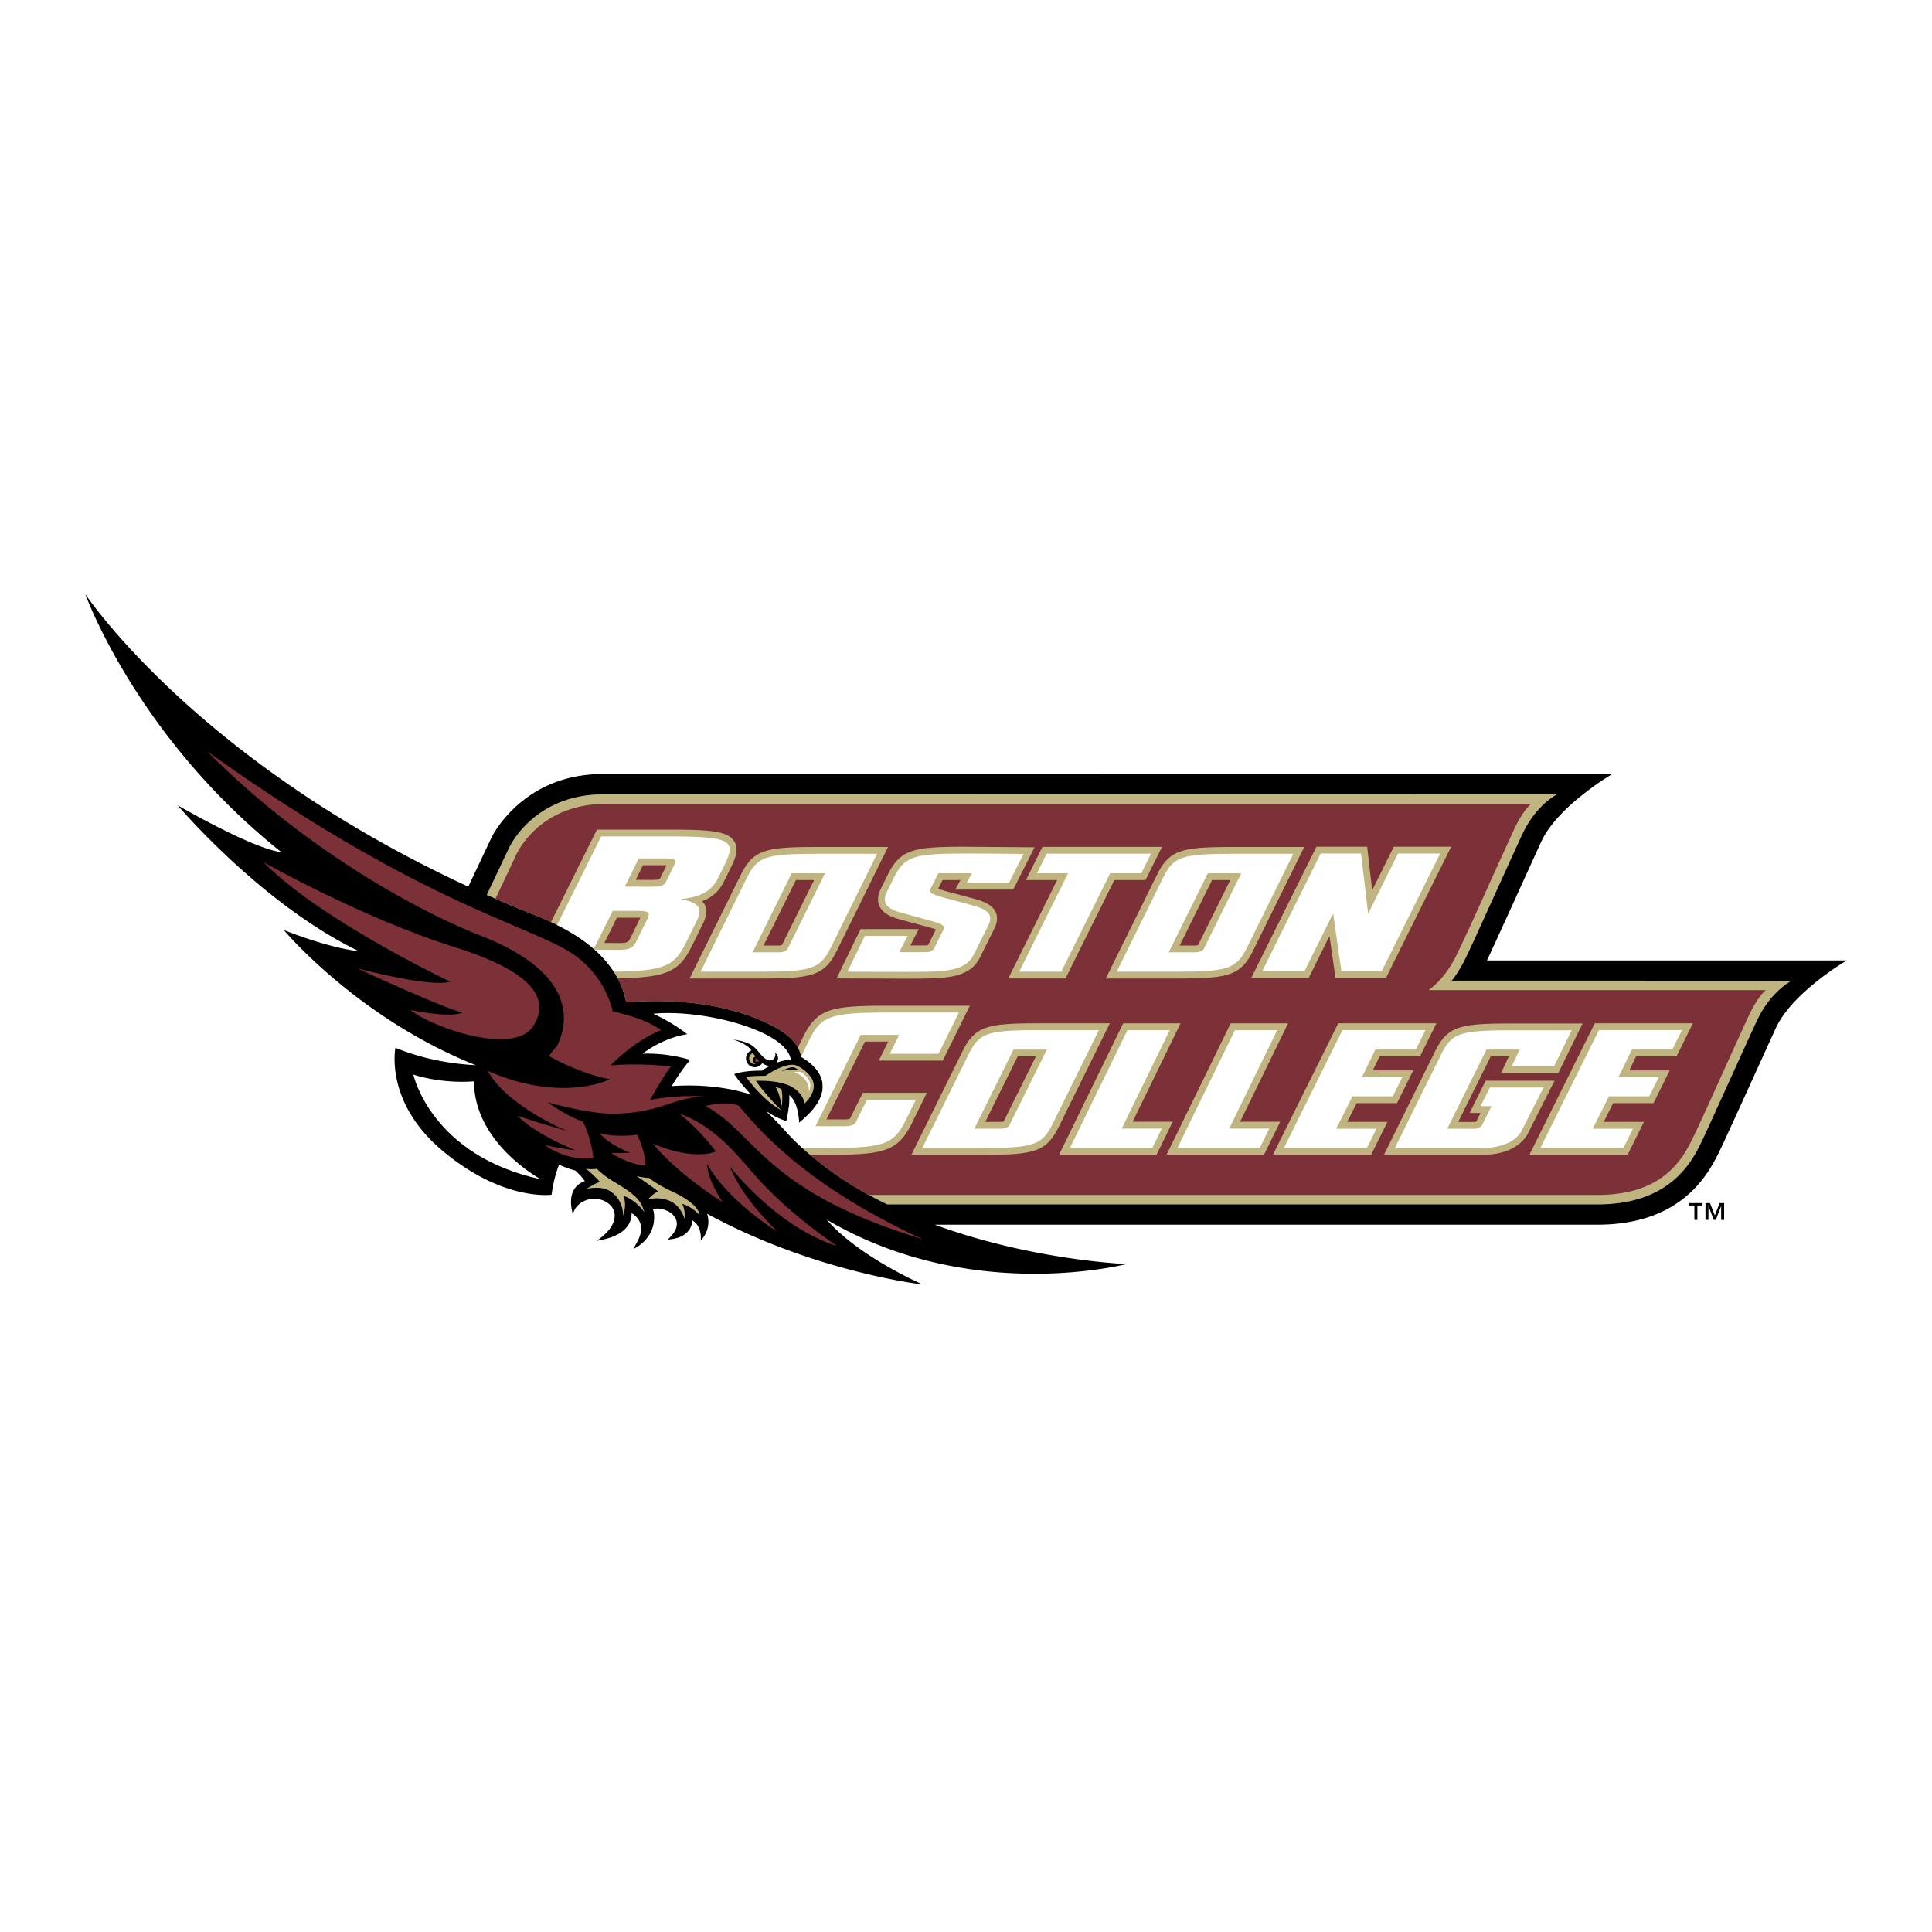 <svg xmlns="http://www.w3.org/2000/svg" width="2500" height="2500" viewBox="0 0 192.756 192.756"><g fill-rule="evenodd" clip-rule="evenodd"><path fill="#fff" d="M0 0h192.756v192.756H0V0z"/><path d="M184.252 95.824h-5.49l-30.406-.003c.92-1.948 4.344-9.517 5.402-11.823 1.639-3.584 7.08-6.758 7.08-6.758l-5.484-.003-95.259-.008c-8.001 0-11.038 6.292-11.038 6.292l-2.335 4.94C19.497 75.888 8.504 59.263 8.504 59.263c-.026-.106 4.993 14.146 19.579 25.766-2.967-.383-10.361-4.686-10.361-4.686s8.309 9.832 18.06 14.55c-3.019-.306-7.462-2.1-7.462-2.1s7.298 8.753 19.154 13.484c-2.534-.139-5.294-.625-8.021-1.738 0 0-1.098 5.322 4.562 10.154 6.092 5.201 11.019 4.506 11.019 4.506.138-1.105.4-2.104.744-3a9.62 9.62 0 0 0 1.62.586c.607.561.851.898.944 1.059-.891.311-1.373 1.035-1.373 2.061 0 .246.027.512.083.789l.084.422.18-.393c.191-.416.643-.791 1.176-.982a2.336 2.336 0 0 1 1.834.1c.581.283.932.738.992 1.283.081.748-.393 1.586-1.301 2.305l-.468.373.584-.125c1.264-.271 2.129-.771 2.57-1.49.253-.41.311-.805.311-1.074 0-.031-.005-.051-.006-.078.255.148.668.457.856.969.064.182.098.371.098.574 0 .41-.135.863-.403 1.355l-.378.688s1.98-.85 2.08-3.006c.021-.439-.027-.721-.11-.945.245-.111.553-.123.922-.031.727.174 1.254.594 1.408 1.127.149.51-.053 1.074-.584 1.627l-.281.293.401-.057c1.729-.25 2.027-1.332 2.068-1.861 1.001.586.831 1.996.831 1.996s.8-.738.759-1.961a2.519 2.519 0 0 0-.125-.705c10.728 5.838 21.511 7.057 21.511 7.057s-6.405-2.775-9.577-6.469c14.388 8.479 29.9 4.428 29.9 4.428s-9.396-.359-19.116-3.926h66.094c8.693 0 11.246-5.35 12.34-7.637.805-1.689 4.381-9.602 5.467-11.967 1.636-3.584 7.083-6.76 7.083-6.76z"/><path d="M144.846 97.836c.789-1 1.273-2.01 1.621-2.742.811-1.689 4.6-10.136 5.451-11.929 1.379-2.903 3.436-3.91 3.436-3.91l-95.111-.011c-7.165 0-9.512 5.458-9.512 5.458l-2.169 4.587c1.614.714 3.279 1.414 5.003 2.098 6.026 2.379 8.334 5.586 8.905 8.62 2.219-.211 9.171-.57 14.796 2.447 2.321 1.244 2.614 2.561 2.646 2.975.76.424 2.024 1.334 2.164 2.709l.013.256c0 1.086-.702 2.229-2.085 3.393l-.286.242-.001-.117c-.001-.021-.063-1.969-.975-2.637.012.107.024.217.024.34 0 .91-.285 2.123-.299 2.186l-.015.057-.056-.016a7.47 7.47 0 0 1-1.966-.998 39.329 39.329 0 0 1 1.829 1.881c2.865 3.17 6.469 5.592 10.252 7.443h70.85c7.422 0 9.514-4.383 10.52-6.488.807-1.691 4.596-10.135 5.451-11.93 1.377-2.9 3.432-3.906 3.432-3.906l-33.918-.008z" fill="#c0b481"/><path d="M142.539 98.781c1.686-1.254 2.5-2.892 3.068-4.094 1.443-3.02 3.229-7.114 5.447-11.921.893-1.929 1.709-2.572 1.709-2.572H60.531c-7.163 0-9.203 5.463-9.203 5.463l-1.897 4.016c1.342.581 2.717 1.156 4.133 1.715 6.026 2.379 8.334 5.586 8.905 8.62 2.219-.211 9.171-.57 14.796 2.447 2.321 1.244 2.614 2.561 2.646 2.975.76.424 2.024 1.334 2.164 2.709l.013.256c0 1.086-.702 2.229-2.085 3.393l-.286.242-.001-.117c-.001-.021-.063-1.969-.975-2.637.012.107.024.217.024.34 0 .91-.285 2.123-.299 2.186l-.015.057-.056-.016a7.47 7.47 0 0 1-1.966-.998 39.329 39.329 0 0 1 1.829 1.881c2.4 2.656 5.318 4.785 8.426 6.496h72.677c6.725 0 8.598-3.725 9.662-5.949 1.439-3.018 3.223-7.111 5.445-11.922.893-1.928 1.705-2.568 1.705-2.568h-33.634v-.002z" fill="#7c3037"/><path d="M61.63 97.611c4.927-.086 6.142-.697 7.372-3.174l1.089-2.192c.19-.382.38-.841.38-1.311a1.48 1.48 0 0 0-.152-.667c-.065-.135-.169-.235-.27-.344 1.017-.393 1.706-1.025 2.173-1.964l.701-1.414c.282-.57.561-1.193.561-1.782 0-.282-.065-.556-.223-.811-.621-1.001-2.231-1.18-6.455-1.18h-7.251l-4.58 9.219c3.564 1.649 5.596 3.616 6.655 5.62zm2.521-11.286h2.353a353.68 353.68 0 0 1-.682 1.373c-.043.022-.224.092-.844.092 0 0-.799-.006-1.549-.008l.722-1.457zm-2.601 5.234h2.161c.072 0 .124.002.179.005l-1.067 2.173c-.12.199-.228.353-.977.353 0 0-1.422-.008-1.55-.01.473-.95 1.035-2.076 1.254-2.521zM114.291 87.804l1.643-3.31h-11.926l-1.645 3.31h3.107l-4.877 9.819h5.711l4.877-9.819h3.11zM97.363 89.714c-.014-.005-3.052-.819-3.061-.819l-.165-.052c-.163-.049-.371-.111-.539-.171l.443-.869h1.784l-.515.953h5.778l2.133-4.219-6.948-.057c-5.117 0-6.439.258-7.689 2.772l-.677 1.362c-.204.412-.305.783-.305 1.125 0 .225.043.434.128.635.329.76 1.185 1.099 1.8 1.286l3.378.922c.088.025.295.086.466.15l-.694 1.405s-.062.13-.065.133c-.036.043-.153.055-.248.055h-1.54l.84-1.628H85.86l-2.394 4.92 7.037.021c2.854 0 4.529-.029 5.735-.611.958-.459 1.321-1.067 1.635-1.702l1.318-2.65c.135-.274.285-.64.285-1.042 0-.195-.035-.399-.125-.604-.257-.585-.871-.992-1.988-1.315zM88.599 84.505h-7.003c-5.196 0-6.428.242-7.688 2.778L68.8 97.625h6.969c5.227 0 6.468-.242 7.734-2.789 0-.003 5.096-10.331 5.096-10.331zM78.01 94.291a.942.942 0 0 1-.354.049s-.758 0-1.481-.002l3.233-6.531h1.817c-.73 1.467-3.158 6.368-3.215 6.484zM130.123 84.505H123.121c-5.197 0-6.43.242-7.691 2.778 0 .003-5.105 10.342-5.105 10.342h6.967c5.227 0 6.469-.242 7.736-2.789-.001-.003 5.095-10.331 5.095-10.331zm-10.592 9.786a.942.942 0 0 1-.354.049s-.758 0-1.48-.002c.701-1.419 2.938-5.934 3.23-6.531h1.816c-.725 1.467-3.153 6.368-3.212 6.484zM143.688 84.478h-4.625l-2.158 4.338c-.207-1.758-.504-4.338-.504-4.338h-5.059l-6.502 13.084h5.732l2.07-4.172.598 4.172h5.043l6.5-13.084h-1.095zM109.635 102.096h-5.91c-5.195 0-6.428.242-7.691 2.781l-5.106 10.34h6.969c5.229 0 6.469-.242 7.734-2.789 0-.004 5.098-10.332 5.098-10.332h-1.094zm-9.498 9.787a.954.954 0 0 1-.355.049h-1.48c.705-1.422 2.938-5.939 3.234-6.533h1.816c-.729 1.466-3.157 6.367-3.215 6.484zM113.002 111.918l4.783-9.818h-5.727l-6.395 13.107h9.725l1.611-3.289h-3.997zM123.725 111.918l4.785-9.818h-5.727l-6.395 13.107h9.725l1.609-3.289h-3.997zM134.41 111.934l.943-1.871h4.025l1.623-3.27h-4.035l.676-1.398h4.037l1.633-3.301h-9.795l-6.512 13.109h9.795l1.623-3.27c.001.001-2.851.001-4.013.001zM148.225 107.818l-1.602 3.225h1.084l-.406.824c-.037.031-.104.07-.152.07h-1.662c.344-.691 2.928-5.9 3.242-6.543h1.812c-.164.342-.785 1.67-.785 1.67h5.711l2.426-4.949h-7.037c-5.188 0-6.42.238-7.678 2.775l-5.102 10.324h9.787c3.557 0 4.51-1.924 4.674-2.326.021-.049 2.566-5.07 2.566-5.07h-6.878zM167.268 105.395l1.631-3.301h-9.791l-6.514 13.109h9.797l1.623-3.27h-4.012c.398-.793.75-1.49.939-1.871h4.025l1.623-3.27h-4.033l.676-1.398 4.036.001z" fill="#c0b481"/><path d="M171.088 121.264l.473-1.23h.455v1.674h-.297v-1.363h-.006l-.527 1.363h-.203l-.523-1.363h-.008v1.363h-.297v-1.674h.457l.476 1.23zm-1.225-.987h-.516v1.43h-.299v-1.43h-.516v-.244h1.33v.244h.001z"/><path d="M59.246 94.667l1.884-3.787h2.581c1.114 0 1.139.269.878.801 0 0-1.157 2.36-1.176 2.393-.314.524-.729.695-1.566.695-.124 0-1.976-.014-2.507-.016.794.71 1.419 1.443 1.897 2.189 5.093-.061 6.053-.58 7.157-2.805l1.09-2.192c.636-1.28.368-1.86-1.567-2.246 2.015-.198 3.086-.811 3.698-2.04l.7-1.417c1.191-2.39.517-2.792-5.508-2.792h-6.831l-4.389 8.837c1.497.742 2.7 1.545 3.659 2.38zm4.483-9.02h2.857c.843.024.912.201.672.684l-.848 1.707c-.156.317-.599.431-1.433.431l-2.641-.014 1.393-2.808zM114.838 85.172h-10.41l-.969 1.953h3.109l-4.879 9.818h4.194l4.881-9.818h3.105l.969-1.953zM96.274 85.159c-5.079 0-6.021.26-7.082 2.398l-.675 1.362c-.499 1.004-.249 1.647 1.214 2.091l3.357.92c.787.228 1.246.401 1.039.816l-.837 1.693c-.058.117-.09.19-.107.217-.14.198-.362.347-.815.347h-2.653l.839-1.627h-4.269l-1.735 3.567s.931.021 5.951.021c2.764 0 4.372-.029 5.439-.547.75-.357 1.022-.789 1.322-1.392l.234-.475 1.084-2.178c.457-.917.273-1.519-1.406-2.008l-3.05-.816c-.757-.228-1.518-.415-1.312-.83l.812-1.593h3.338l-.514.953h4.219l1.451-2.873c.003 0-1.934-.046-5.844-.046zM81.597 85.184c-5.314 0-6.036.295-7.081 2.401l-4.622 9.359h5.875c5.195 0 6.058-.26 7.126-2.408l4.612-9.352h-5.91zm-3.014 9.476c-.114.231-.447.358-.928.358l-2.574-.003 3.904-7.89h3.333s-3.48 7.025-3.735 7.535zM123.121 85.184c-5.316 0-6.037.295-7.084 2.401l-4.623 9.359h5.877c5.195 0 6.061-.26 7.127-2.408l4.611-9.352h-5.908zm-3.014 9.476c-.115.231-.449.358-.93.358l-2.576-.003 3.906-7.89h3.332l-3.732 7.535zM139.482 85.156l-2.984 6.007-.705-6.007h-4.031l-5.826 11.729h4.214l2.856-5.749.822 5.749h4.033l5.827-11.729h-4.206z" fill="#fff"/><path d="M79.911 105.43c.76.424 2.024 1.334 2.164 2.709l.013.256c0 1.086-.702 2.229-2.085 3.393l-.261.221v.805h-1.403a27.681 27.681 0 0 0 2.497 2.408h1.333c5.96 0 7.375-.271 8.804-3.15l1.501-3.045h-6.391s-1.245 2.506-1.28 2.58c-.042.023-.183.078-.481.078l-1.868-.002c.736-1.486 3.535-7.139 3.84-7.758h2.318c-.223.457-.937 1.893-.937 1.893h6.384l2.702-5.479H88.87c-6.015 0-7.318.25-8.752 3.139l-.511 1.037c.23.411.291.743.304.915z" fill="#c0b481"/><path d="M103.725 102.777c-5.314 0-6.033.297-7.082 2.4l-4.621 9.359h5.875c5.195 0 6.059-.262 7.127-2.41l4.611-9.35h-5.91v.001zm-3.014 9.475c-.113.23-.447.357-.93.357l-2.572-.004 3.904-7.885h3.33c0 .001-3.478 7.022-3.732 7.532zM82.074 108.139l.013.256c0 1.086-.702 2.229-2.085 3.393l-.286.242-.001-.117c-.001-.021-.063-1.969-.975-2.637.012.107.024.217.024.34 0 .91-.285 2.123-.299 2.186l-.015.057-.056-.016a7.47 7.47 0 0 1-1.966-.998 39.329 39.329 0 0 1 1.829 1.881c.575.637 1.18 1.242 1.808 1.816h2.103c5.975 0 6.968-.301 8.194-2.771l1.019-2.062h-4.878c-.577 1.158-1.024 2.062-1.115 2.244-.132.264-.516.412-1.067.412l-2.961-.006 4.513-9.109h3.835s-.38.766-.939 1.887h4.867l2.033-4.119H88.87c-6.112 0-6.939.344-8.144 2.764l-.815 1.65c.759.422 2.024 1.332 2.163 2.707zM116.699 102.781h-4.217l-5.73 11.746h8.211l.947-1.931h-3.994l4.783-9.815zM127.424 102.781h-4.217l-5.732 11.746h8.214l.946-1.931h-3.996l4.785-9.815zM142.217 102.771h-8.279l-5.836 11.754h8.277l.951-1.91h-4.019l1.625-3.234h4.019l.949-1.91h-4.019l1.332-2.754h4.039l.961-1.946zM148.646 108.5l-.928 1.865h1.086l-.836 1.684a9.096 9.096 0 0 1-.098.197c-.059.111-.361.369-.723.369h-1.953c-.062 0-.119 0-.172-.01l-.002.006h-.629l.266-.533c.006-.008.008-.02.016-.029l3.631-7.332h3.305l-.785 1.67h4.219l1.76-3.594h-5.947c-5.256 0-6.023.287-7.068 2.398l-4.621 9.342h8.697c3.434 0 4.055-1.928 4.055-1.928L154 108.5h-5.354zM167.807 102.771h-8.282l-5.836 11.754h8.278l.953-1.91h-4.022l1.625-3.234h4.022l.949-1.91h-4.021l1.336-2.754h4.037l.961-1.946z" fill="#fff"/><path d="M26.291 86.021s9.881 5.589 19.039 8.465c5.581 1.752 10.176 4.26 7.876 7.885-1.898 2.988-10.062.17-12.255-1.605 0 0 3.733.811 5.202.283-2.611-.76-10.517-4.443-10.517-4.443s7.317 1.961 9.269 1.328c-.001 0-12.901-6.099-18.614-11.913zM83.519 124.318s-4.959-3.242-8.499-7.404c-2.076-2.441-4.149-4.729-7.264-5.818 2.145 1.676 3.654 3.773 3.654 3.773s-1.893 1.035-6.258-.752c2.479 3.047 6.951 5.828 6.951 5.828s-1.486-2.125-1.549-3.793c2.223 3.84 7.01 6.729 7.01 6.729s-3.558-3.344-4.731-6.484c0-.001 4.61 6.019 10.686 7.921zM92.083 123.646c-10.552-4.846-15.541-9.869-18.38-13.338-1.428-.523-3.31.043-3.31.043 5.026 2.692 5.829 8.506 21.69 13.295zM63.575 113.209s.878 1.799.806 3.049c-.282.113-2.099-.309-3.432-1.256.564.098 1.891 0 1.891 0s-2.013-.746-3.036-1.955c1.651.484 3.771.162 3.771.162z" fill="#7c3037"/><path d="M65.264 109.664l-.401.068.199-.354c.855-1.539 1.556-2.543 1.861-2.963a30.728 30.728 0 0 0-5.481-.16l-.544.035.397-.373c2.156-2.02 3.915-2.852 4.659-3.137-.879-.645-2.054-1.104-3.022-1.4a24.985 24.985 0 0 0-1.803-.479v-.001h-.001c-.308-1.324-1.166-3.59-3.555-5.422-3.991-3.058-15.03-4.847-36.94-20.553C31.055 85.433 42.837 91.358 47.879 93.32c10.029 3.899 8.72 9.02 7.676 11.067-.521.566-.785.967-.785.967s3.028 1.779 6.093 2.318c0 0-4.736 2.432-12.21-.832 1.96 3.518 7.874 5.98 7.874 5.98s-4.163-1.193-4.919-1.531c1.767 1.881 5.822 3.482 5.822 3.482s-1.971-.252-3.075-.543c2.319 1.721 4.854 1.324 4.854 1.324-.302-2.365-1.064-3.654-1.064-3.654-1.521-.496-3.509-1.922-3.509-1.922s4.198 1.223 6.82 1.135c4.58-.148 5.375-1.479 8.71-1.725a22.602 22.602 0 0 0-4.902.278z" fill="#7c3037"/><path d="M53.943 117.656s-6.658-3.602-6.652-9.768c-3.398.25-6.054-.676-6.054-.676s1.764 8.077 12.706 10.444z" fill="#fff"/><path d="M64.768 117.521s-.585 0-1.263-.191c0 0 2.006 1.357 2.158 1.555-.46.148-1.036.793-1.036.793s1.102-.357 2.229.156c1.167.531 1.462 1.848 1.462 1.848s.072-1.01-.254-1.57c1.042.297 1.73 1.125 1.73 1.125s.116-1.041-2.769-2.379c-1.62-.751-2.257-1.337-2.257-1.337zM59.551 116.613s-.487.076-1.08-.002c.419.322 1.234 1.092 1.37 1.316-.458.111-1.305.688-1.305.688s1.37-.35 2.28.199c1.451.881 1.348 2.477 1.348 2.477s.418-1.027.027-2.004a4.554 4.554 0 0 1 2.083 1.648c-.279-1.102-.807-1.717-2.888-2.949-1.276-.759-1.835-1.373-1.835-1.373zM80.886 107.443c-.672-.922-1.564-1.188-1.568-1.188-1.129-.227-2.946 1.082-2.957 1.084-.01 0-1.011-.027-1.939.098.552.715 1.73 2.301 3.556 3.363-1.71-1.691-2.569-2.963-2.569-2.963s2.348-.137 3.642.633c1.042.625 1.186 1.414 1.206 1.635.185-.166.935-.9.935-1.764a1.513 1.513 0 0 0-.306-.898zm-2.89-.556c.604-.404 1.113-.414 1.113-.414.211.029.536.262.536.262s-.878-.11-1.649.152z" fill="#c0b481"/><path d="M77.378 108.453s.368.078.58.195c0 0 .194.697.032 1.762 0 0-.16-1.273-.612-1.957z" fill="#c0b481"/><path d="M79.224 106.955s.408-.039.648-.018c.316.197 1.377.916.818 1.988 0 .001.222-1.339-1.466-1.97zM76.047 106.07a.874.874 0 0 1-1.043.35.874.874 0 0 1-.52-1.125.864.864 0 0 1 .483-.496c-.438-.697-1.829-1.088-1.829-1.088 2.435.342 2.238 1.164 3.175 1.881.809.611 1.215-.283.983-.584.449.322.372.756.169 1.031.486-.193.979-.312 1.436-.285-.365-2.916-8.708-5.096-13.727-4.615 2.16.998 3.395 2.051 3.395 2.051s-2.118.188-4.478 1.945c0 0 2.142-.172 4.759.607 0 0-1.071 1.268-1.819 2.619 4.788-.342 7.921.869 7.921.869s-1.259-1.359-1.701-2.068c1.154-.396 2.752-.336 2.752-.336.251-.17.521-.33.799-.479-.256-.005-.513-.111-.755-.277z" fill="#fff"/><path d="M75.145 105.631a.41.41 0 0 1 .219-.232 4.086 4.086 0 0 1-.233-.332.564.564 0 0 0-.018 1.065c.09.029.18.037.269.025a.414.414 0 0 1-.237-.526z" fill="#c0b481"/><path d="M75.51 105.58a.198.198 0 0 0-.164.125.2.2 0 0 0 .118.256.2.2 0 0 0 .255-.121c.004-.01.004-.023.005-.035a4.125 4.125 0 0 1-.214-.225z" fill="#7c3037"/></g></svg>